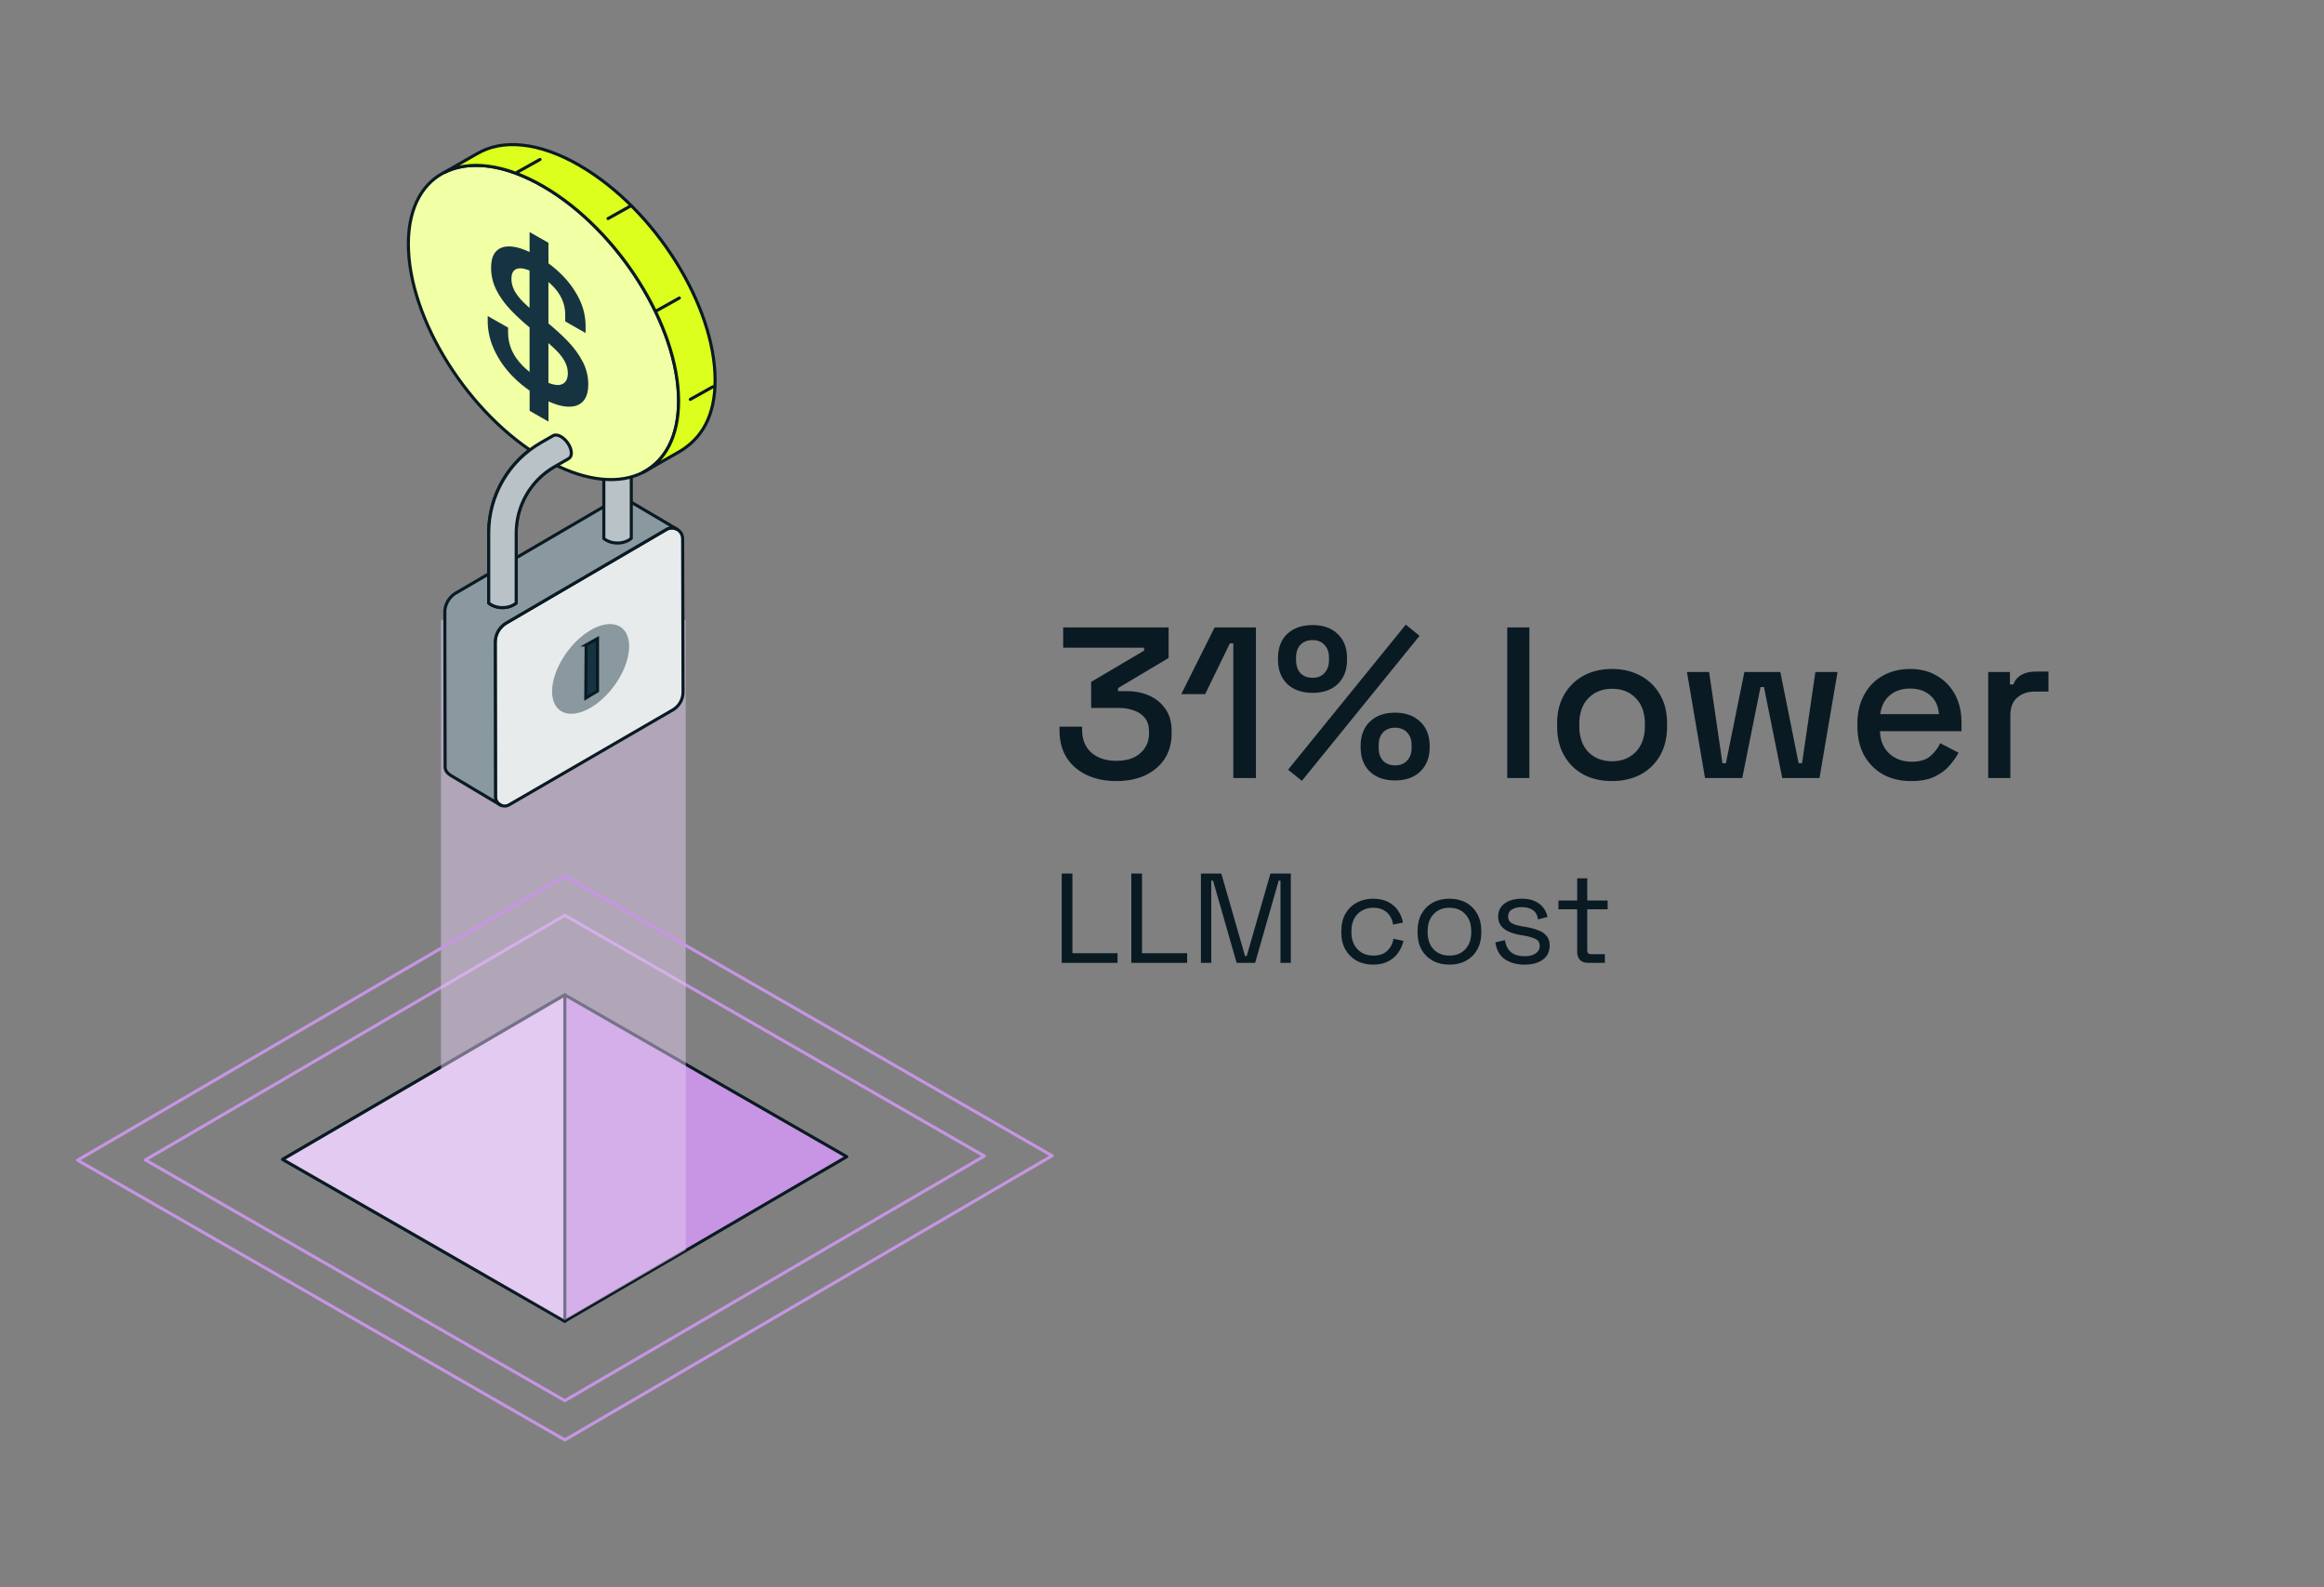 <svg xmlns="http://www.w3.org/2000/svg" fill="none" viewBox="0 0 659 450" height="450" width="659">
<rect x="0" y="0" width="659" height="450" fill="#808080" stroke="none"/>
<path fill="#091A23" d="M316.547 221.459C313.415 221.459 310.629 220.89 308.189 219.751C305.748 218.612 303.837 216.965 302.454 214.809C301.112 212.654 300.44 210.091 300.44 207.122V206.024H306.846V207C306.846 209.684 307.721 211.82 309.47 213.406C311.26 214.952 313.619 215.724 316.547 215.724C319.476 215.724 321.753 214.992 323.38 213.528C325.007 212.064 325.821 210.213 325.821 207.976V207.427C325.821 205.841 325.434 204.56 324.661 203.583C323.889 202.607 322.851 201.895 321.55 201.448C320.248 200.96 318.784 200.716 317.157 200.716H309.409V193.334L324.417 184.487V183.633H301.478V177.898H331.373V186.562L317.035 195.103V195.957H319.659C321.814 195.957 323.848 196.364 325.76 197.177C327.671 197.991 329.217 199.231 330.396 200.899C331.617 202.567 332.227 204.682 332.227 207.244V207.976C332.227 210.701 331.576 213.081 330.274 215.114C328.973 217.107 327.143 218.673 324.783 219.812C322.424 220.91 319.679 221.459 316.547 221.459ZM349.726 220.605V182.413H348.75L341.733 196.811H334.961L344.418 177.898H356.132V220.605H349.726ZM369.162 221.398L365.257 218.226L398.63 177.105L402.534 180.277L369.162 221.398ZM395.579 221.276C392.569 221.276 390.19 220.443 388.441 218.775C386.692 217.067 385.818 214.769 385.818 211.881V211.515C385.818 208.586 386.692 206.288 388.441 204.621C390.19 202.912 392.569 202.058 395.579 202.058C398.548 202.058 400.928 202.912 402.717 204.621C404.507 206.288 405.402 208.586 405.402 211.515V211.881C405.402 214.769 404.507 217.067 402.717 218.775C400.968 220.443 398.589 221.276 395.579 221.276ZM395.579 217.006C397.043 217.006 398.182 216.558 398.996 215.663C399.85 214.769 400.277 213.589 400.277 212.125V211.271C400.277 209.766 399.85 208.566 398.996 207.671C398.182 206.776 397.043 206.329 395.579 206.329C394.156 206.329 393.017 206.776 392.163 207.671C391.349 208.566 390.942 209.766 390.942 211.271V212.125C390.942 213.589 391.349 214.769 392.163 215.663C393.017 216.558 394.156 217.006 395.579 217.006ZM372.212 196.445C369.202 196.445 366.803 195.611 365.013 193.944C363.264 192.235 362.39 189.937 362.39 187.05V186.623C362.39 183.694 363.264 181.396 365.013 179.728C366.803 178.061 369.202 177.227 372.212 177.227C375.181 177.227 377.54 178.061 379.289 179.728C381.079 181.396 381.974 183.694 381.974 186.623V187.05C381.974 189.937 381.099 192.235 379.35 193.944C377.601 195.611 375.222 196.445 372.212 196.445ZM372.212 192.174C373.636 192.174 374.754 191.727 375.568 190.832C376.422 189.897 376.849 188.697 376.849 187.233V186.378C376.849 184.914 376.422 183.735 375.568 182.84C374.754 181.945 373.636 181.498 372.212 181.498C370.748 181.498 369.589 181.945 368.735 182.84C367.921 183.735 367.514 184.914 367.514 186.378V187.233C367.514 188.697 367.921 189.897 368.735 190.832C369.589 191.727 370.748 192.174 372.212 192.174ZM427.398 220.605V177.898H433.682V220.605H427.398ZM457.101 221.459C454.091 221.459 451.407 220.849 449.048 219.629C446.73 218.368 444.899 216.579 443.557 214.26C442.215 211.942 441.544 209.196 441.544 206.024V205.109C441.544 201.936 442.215 199.211 443.557 196.933C444.899 194.615 446.73 192.825 449.048 191.564C451.407 190.303 454.091 189.673 457.101 189.673C460.111 189.673 462.796 190.303 465.155 191.564C467.514 192.825 469.364 194.615 470.707 196.933C472.049 199.211 472.72 201.936 472.72 205.109V206.024C472.72 209.196 472.049 211.942 470.707 214.26C469.364 216.579 467.514 218.368 465.155 219.629C462.796 220.849 460.111 221.459 457.101 221.459ZM457.101 215.846C459.867 215.846 462.104 214.972 463.812 213.223C465.561 211.433 466.436 208.973 466.436 205.841V205.292C466.436 202.16 465.582 199.719 463.873 197.97C462.165 196.181 459.908 195.286 457.101 195.286C454.376 195.286 452.139 196.181 450.39 197.97C448.682 199.719 447.828 202.16 447.828 205.292V205.841C447.828 208.973 448.682 211.433 450.39 213.223C452.139 214.972 454.376 215.846 457.101 215.846ZM483.481 220.605L478.356 190.527H484.64L488.422 216.396H489.399L494.645 190.527H504.834L510.02 216.396H510.996L514.779 190.527H521.063L515.938 220.605H505.383L500.197 194.798H499.221L494.035 220.605H483.481ZM541.937 221.459C538.886 221.459 536.222 220.829 533.944 219.568C531.666 218.266 529.877 216.457 528.575 214.138C527.314 211.779 526.684 209.054 526.684 205.963V205.231C526.684 202.099 527.314 199.374 528.575 197.055C529.836 194.696 531.585 192.886 533.822 191.625C536.1 190.324 538.723 189.673 541.692 189.673C544.58 189.673 547.102 190.324 549.258 191.625C551.454 192.886 553.162 194.656 554.383 196.933C555.603 199.211 556.213 201.875 556.213 204.926V207.305H533.09C533.171 209.949 534.046 212.064 535.713 213.65C537.422 215.196 539.537 215.968 542.059 215.968C544.418 215.968 546.187 215.44 547.366 214.382C548.587 213.325 549.522 212.104 550.173 210.722L555.359 213.406C554.789 214.545 553.956 215.745 552.857 217.006C551.8 218.266 550.397 219.324 548.648 220.178C546.899 221.032 544.662 221.459 541.937 221.459ZM533.151 202.485H549.807C549.644 200.207 548.831 198.438 547.366 197.177C545.902 195.876 543.991 195.225 541.631 195.225C539.272 195.225 537.34 195.876 535.835 197.177C534.371 198.438 533.476 200.207 533.151 202.485ZM563.777 220.605V190.527H569.939V194.066H570.915C571.403 192.805 572.176 191.89 573.234 191.32C574.332 190.71 575.674 190.405 577.26 190.405H580.86V196.079H577.016C574.983 196.079 573.315 196.649 572.014 197.787C570.712 198.886 570.061 200.594 570.061 202.912V220.605H563.777Z"></path>
<path fill="#091A23" d="M301.055 273V247.687H304.093V270.252H316.894V273H301.055ZM320.796 273V247.687H323.833V270.252H336.634V273H320.796ZM340.536 273V247.687H346.322L353.048 271.083H353.518L360.244 247.687H366.03V273H363.101V249.676H362.595L355.905 273H350.661L343.972 249.676H343.465V273H340.536ZM389.357 273.506C387.645 273.506 386.102 273.145 384.728 272.421C383.378 271.674 382.305 270.613 381.51 269.239C380.738 267.865 380.352 266.238 380.352 264.357V263.96C380.352 262.055 380.738 260.428 381.51 259.078C382.305 257.704 383.378 256.655 384.728 255.932C386.102 255.185 387.645 254.811 389.357 254.811C391.044 254.811 392.478 255.124 393.66 255.751C394.865 256.378 395.805 257.21 396.48 258.246C397.179 259.283 397.625 260.392 397.818 261.573L395.034 262.152C394.913 261.284 394.624 260.488 394.166 259.765C393.732 259.042 393.117 258.463 392.322 258.029C391.526 257.595 390.55 257.378 389.393 257.378C388.211 257.378 387.151 257.643 386.211 258.174C385.294 258.704 384.559 259.464 384.005 260.452C383.474 261.44 383.209 262.622 383.209 263.996V264.321C383.209 265.695 383.474 266.877 384.005 267.865C384.559 268.854 385.294 269.613 386.211 270.143C387.151 270.674 388.211 270.939 389.393 270.939C391.153 270.939 392.491 270.481 393.407 269.565C394.347 268.649 394.925 267.516 395.142 266.166L397.963 266.78C397.698 267.937 397.216 269.034 396.516 270.071C395.817 271.108 394.865 271.939 393.66 272.566C392.478 273.193 391.044 273.506 389.357 273.506ZM411.005 273.506C409.221 273.506 407.642 273.133 406.268 272.385C404.918 271.638 403.857 270.589 403.085 269.239C402.338 267.865 401.964 266.25 401.964 264.394V263.924C401.964 262.091 402.338 260.488 403.085 259.114C403.857 257.74 404.918 256.679 406.268 255.932C407.642 255.185 409.221 254.811 411.005 254.811C412.789 254.811 414.356 255.185 415.706 255.932C417.08 256.679 418.141 257.74 418.888 259.114C419.659 260.488 420.045 262.091 420.045 263.924V264.394C420.045 266.25 419.659 267.865 418.888 269.239C418.141 270.589 417.08 271.638 415.706 272.385C414.356 273.133 412.789 273.506 411.005 273.506ZM411.005 270.939C412.885 270.939 414.38 270.348 415.489 269.167C416.622 267.962 417.188 266.346 417.188 264.321V263.996C417.188 261.971 416.622 260.368 415.489 259.186C414.38 257.981 412.885 257.378 411.005 257.378C409.148 257.378 407.654 257.981 406.521 259.186C405.388 260.368 404.821 261.971 404.821 263.996V264.321C404.821 266.346 405.388 267.962 406.521 269.167C407.654 270.348 409.148 270.939 411.005 270.939ZM432.31 273.506C430.116 273.506 428.26 273 426.741 271.987C425.246 270.975 424.342 269.372 424.029 267.178L426.741 266.563C426.934 267.72 427.295 268.637 427.826 269.312C428.356 269.962 429.007 270.433 429.778 270.722C430.574 270.987 431.418 271.12 432.31 271.12C433.636 271.12 434.684 270.854 435.456 270.324C436.227 269.794 436.613 269.083 436.613 268.191C436.613 267.274 436.239 266.636 435.492 266.274C434.769 265.888 433.768 265.575 432.491 265.334L431.008 265.081C429.875 264.888 428.838 264.586 427.898 264.177C426.958 263.767 426.21 263.212 425.656 262.513C425.102 261.814 424.824 260.934 424.824 259.873C424.824 258.282 425.439 257.041 426.669 256.149C427.898 255.257 429.525 254.811 431.55 254.811C433.551 254.811 435.166 255.269 436.396 256.185C437.65 257.077 438.457 258.343 438.819 259.982L436.143 260.669C435.926 259.391 435.408 258.499 434.588 257.993C433.768 257.463 432.756 257.197 431.55 257.197C430.345 257.197 429.393 257.427 428.694 257.885C427.994 258.319 427.645 258.969 427.645 259.837C427.645 260.681 427.97 261.308 428.621 261.718C429.296 262.103 430.188 262.393 431.297 262.586L432.78 262.839C434.033 263.056 435.154 263.357 436.143 263.743C437.155 264.104 437.951 264.635 438.529 265.334C439.132 266.033 439.433 266.949 439.433 268.082C439.433 269.818 438.783 271.156 437.481 272.096C436.203 273.036 434.479 273.506 432.31 273.506ZM450.376 273C449.363 273 448.58 272.723 448.025 272.168C447.495 271.614 447.23 270.854 447.23 269.89V257.812H441.914V255.317H447.23V249.025H450.087V255.317H455.872V257.812H450.087V269.456C450.087 270.179 450.436 270.541 451.135 270.541H455.077V273H450.376Z"></path>
<path stroke-linejoin="round" stroke-linecap="round" stroke-width="0.873" stroke="#C795E3" d="M41.228 328.871L160.17 259.517L279.111 327.785L160.17 397.138L41.228 328.871Z"></path>
<path stroke-linejoin="round" stroke-linecap="round" stroke-width="0.873" stroke="#091A23" fill="#C795E3" d="M80.228 328.688L160.17 282.08L240.111 327.959L160.17 374.577L80.228 328.688Z"></path>
<path stroke-linejoin="round" stroke-linecap="round" stroke-width="0.873" stroke="#091A23" fill="#E3CAF1" d="M160.17 374.62V282.08L80.134 328.732L160.17 374.62Z"></path>
<path fill="#E3CAF1" d="M194.46 354.42V175.757H125.052V353.873L160.153 374.29L194.46 354.42Z" opacity="0.5"></path>
<path stroke-linejoin="round" stroke-linecap="round" stroke-width="0.873" stroke="#091A23" fill="#E8EBEC" d="M193.571 152.761L193.684 196.218C193.684 198.311 192.579 200.239 190.785 201.281L144.383 228.185C142.658 229.183 140.502 227.933 140.493 225.927L140.415 182.149C140.415 179.882 141.606 177.79 143.555 176.652L188.991 150.113C191.018 148.931 193.563 150.399 193.563 152.761H193.571Z"></path>
<path stroke-linejoin="round" stroke-linecap="round" stroke-width="0.873" stroke="#091A23" fill="#DCFF1E" d="M142.123 228.34H142.114C142.114 228.34 142.028 228.305 141.89 228.228C141.968 228.271 142.045 228.305 142.123 228.34Z"></path>
<path stroke-linejoin="round" stroke-linecap="round" stroke-width="0.873" stroke="#091A23" fill="#8A99A0" d="M126.138 173.655L126.216 217.433C126.216 218.545 126.88 219.222 127.752 219.813C128.873 220.464 139.492 226.847 141.709 228.132C140.993 227.672 140.501 226.89 140.501 225.926L140.424 182.149C140.415 180.568 140.993 179.066 142.011 177.919C142.442 177.424 142.96 176.99 143.555 176.643L188.991 150.103C189.983 149.53 191.087 149.582 191.967 150.06L191.984 150.043L178.113 141.862C177.129 141.254 175.87 140.941 174.697 141.619L129.261 168.149C128.623 168.523 128.062 169.009 127.605 169.565C126.665 170.694 126.113 172.135 126.13 173.655H126.138Z"></path>
<path fill="#8A99A0" d="M156.547 196.053C156.547 202.132 161.438 204.19 167.476 200.664C173.515 197.138 178.406 189.348 178.406 183.269C178.406 177.19 173.515 175.132 167.476 178.658C161.438 182.184 156.547 189.973 156.547 196.053Z"></path>
<path stroke-miterlimit="10" stroke-width="0.873" stroke="#091A23" fill="#163341" d="M166.208 182.869L166.105 197.911L169.434 195.931V181.054L166.2 182.869H166.208Z"></path>
<path stroke-linejoin="round" stroke-linecap="round" stroke-width="0.873" stroke="#091A23" fill="#B9C2C6" d="M138.569 151.085V170.972C139.535 171.771 140.933 172.275 142.477 172.275C144.004 172.275 145.384 171.771 146.359 170.981V151.076C146.359 143.347 150.508 136.165 157.185 132.344L165.121 127.802C166.959 126.751 168.581 127.463 169.193 127.819C169.797 128.176 171.22 129.244 171.22 131.371V152.691C172.186 153.482 173.567 153.968 175.093 153.968C176.646 153.968 178.035 153.464 179.01 152.648V131.363C179.01 127.055 176.802 123.191 173.109 121.028C169.417 118.857 164.983 118.84 161.265 120.968L153.338 125.509C144.219 130.72 138.569 140.516 138.569 151.059V151.085Z"></path>
<path stroke-linejoin="round" stroke-linecap="round" stroke-width="0.873" stroke="#091A23" fill="#F1FFA5" d="M192.433 113.707C192.433 92.405 175.275 65.162 154.114 52.865C132.954 40.568 115.796 47.863 115.796 69.165C115.796 90.468 132.954 117.711 154.114 130.008C175.275 142.305 192.433 135.01 192.433 113.707Z"></path>
<path stroke-linejoin="round" stroke-linecap="round" stroke-width="0.873" stroke="#091A23" fill="#DCFF1E" d="M164.466 46.968C152.751 40.16 142.279 39.369 135.248 43.616H135.214L125.975 48.905C132.971 45.353 142.986 46.395 154.106 52.865C175.266 65.162 192.424 92.405 192.424 113.707C192.424 123.694 188.655 130.607 182.461 133.864V133.881L192.683 128.036C199.058 124.267 202.776 117.876 202.776 107.819C202.776 86.517 185.618 59.274 164.457 46.977L164.466 46.968Z"></path>
<path fill="#163341" d="M165.199 102.487C164.138 100.438 162.672 98.449 160.8 96.53C159.238 94.932 157.47 93.325 155.512 91.71V79.96C155.84 80.238 156.15 80.516 156.461 80.811C157.668 81.966 158.6 83.243 159.273 84.641C159.937 86.03 160.274 87.541 160.274 89.174V91.128L166.053 94.419V92.466C166.053 89.782 165.449 87.212 164.242 84.745C163.034 82.279 161.395 80.004 159.325 77.919C158.151 76.738 156.875 75.661 155.52 74.663V68.844L150.172 65.796V71.449C148.412 70.624 146.825 70.112 145.419 69.938C143.469 69.695 141.96 70.069 140.881 71.05C139.803 72.031 139.259 73.638 139.259 75.887C139.259 78.136 139.751 80.186 140.717 82.157C141.692 84.129 143.055 86.039 144.824 87.898C146.35 89.513 148.145 91.163 150.172 92.848V105.457C148.731 104.328 147.489 103.069 146.471 101.645C144.875 99.396 144.073 96.929 144.073 94.246V92.891L138.293 89.6V90.954C138.293 93.785 138.914 96.538 140.157 99.222C141.399 101.905 143.116 104.38 145.315 106.647C146.79 108.167 148.412 109.522 150.181 110.755V116.486L155.529 119.535V113.812C157.28 114.602 158.876 115.097 160.282 115.253C162.37 115.479 163.983 115.071 165.113 114.011C166.243 112.961 166.812 111.284 166.812 109.001C166.812 106.717 166.278 104.545 165.216 102.496L165.199 102.487ZM148.317 85.588C147.239 84.502 146.419 83.425 145.859 82.366C145.298 81.306 145.022 80.195 145.022 79.04C145.022 77.337 145.652 76.365 146.911 76.122C147.757 75.957 148.843 76.174 150.155 76.703V87.316C149.482 86.716 148.869 86.143 148.317 85.596V85.588ZM158.962 109.07C158.091 109.304 156.918 109.105 155.512 108.558V97.285C156.176 97.867 156.788 98.423 157.341 98.953C158.531 100.082 159.445 101.211 160.066 102.331C160.696 103.451 161.015 104.615 161.015 105.805C161.015 107.62 160.334 108.705 158.962 109.07Z"></path>
<path stroke-linejoin="round" stroke-linecap="round" stroke-width="0.873" stroke="#091A23" d="M186.213 88.089L192.64 84.493"></path>
<path stroke-linejoin="round" stroke-linecap="round" stroke-width="0.873" stroke="#091A23" d="M146.713 48.801L153.139 45.205"></path>
<path stroke-linejoin="round" stroke-linecap="round" stroke-width="0.873" stroke="#091A23" d="M172.411 61.975L178.838 58.38"></path>
<path stroke-linejoin="round" stroke-linecap="round" stroke-width="0.873" stroke="#091A23" d="M195.737 113.239L202.164 109.652"></path>
<path stroke-linejoin="round" stroke-linecap="round" stroke-width="0.873" stroke="#091A23" fill="#B9C2C6" d="M153.346 125.527L156.84 123.529C157.383 123.217 158.168 123.26 159.066 123.781C160.696 124.728 162.016 126.821 162.016 128.462C162.016 129.261 161.697 129.808 161.188 130.043C161.188 130.043 161.205 130.051 161.214 130.06L157.202 132.353C150.525 136.174 146.376 143.356 146.376 151.085V170.989C145.401 171.78 144.021 172.283 142.494 172.283C140.95 172.283 139.553 171.78 138.586 170.981V151.085C138.586 140.542 144.237 130.746 153.355 125.535L153.346 125.527Z"></path>
<path stroke-linejoin="round" stroke-linecap="round" stroke-width="0.873" stroke="#C795E3" d="M22 328.957L160.17 248.393L298.34 327.698L160.17 408.263L22 328.957Z"></path>
</svg>
